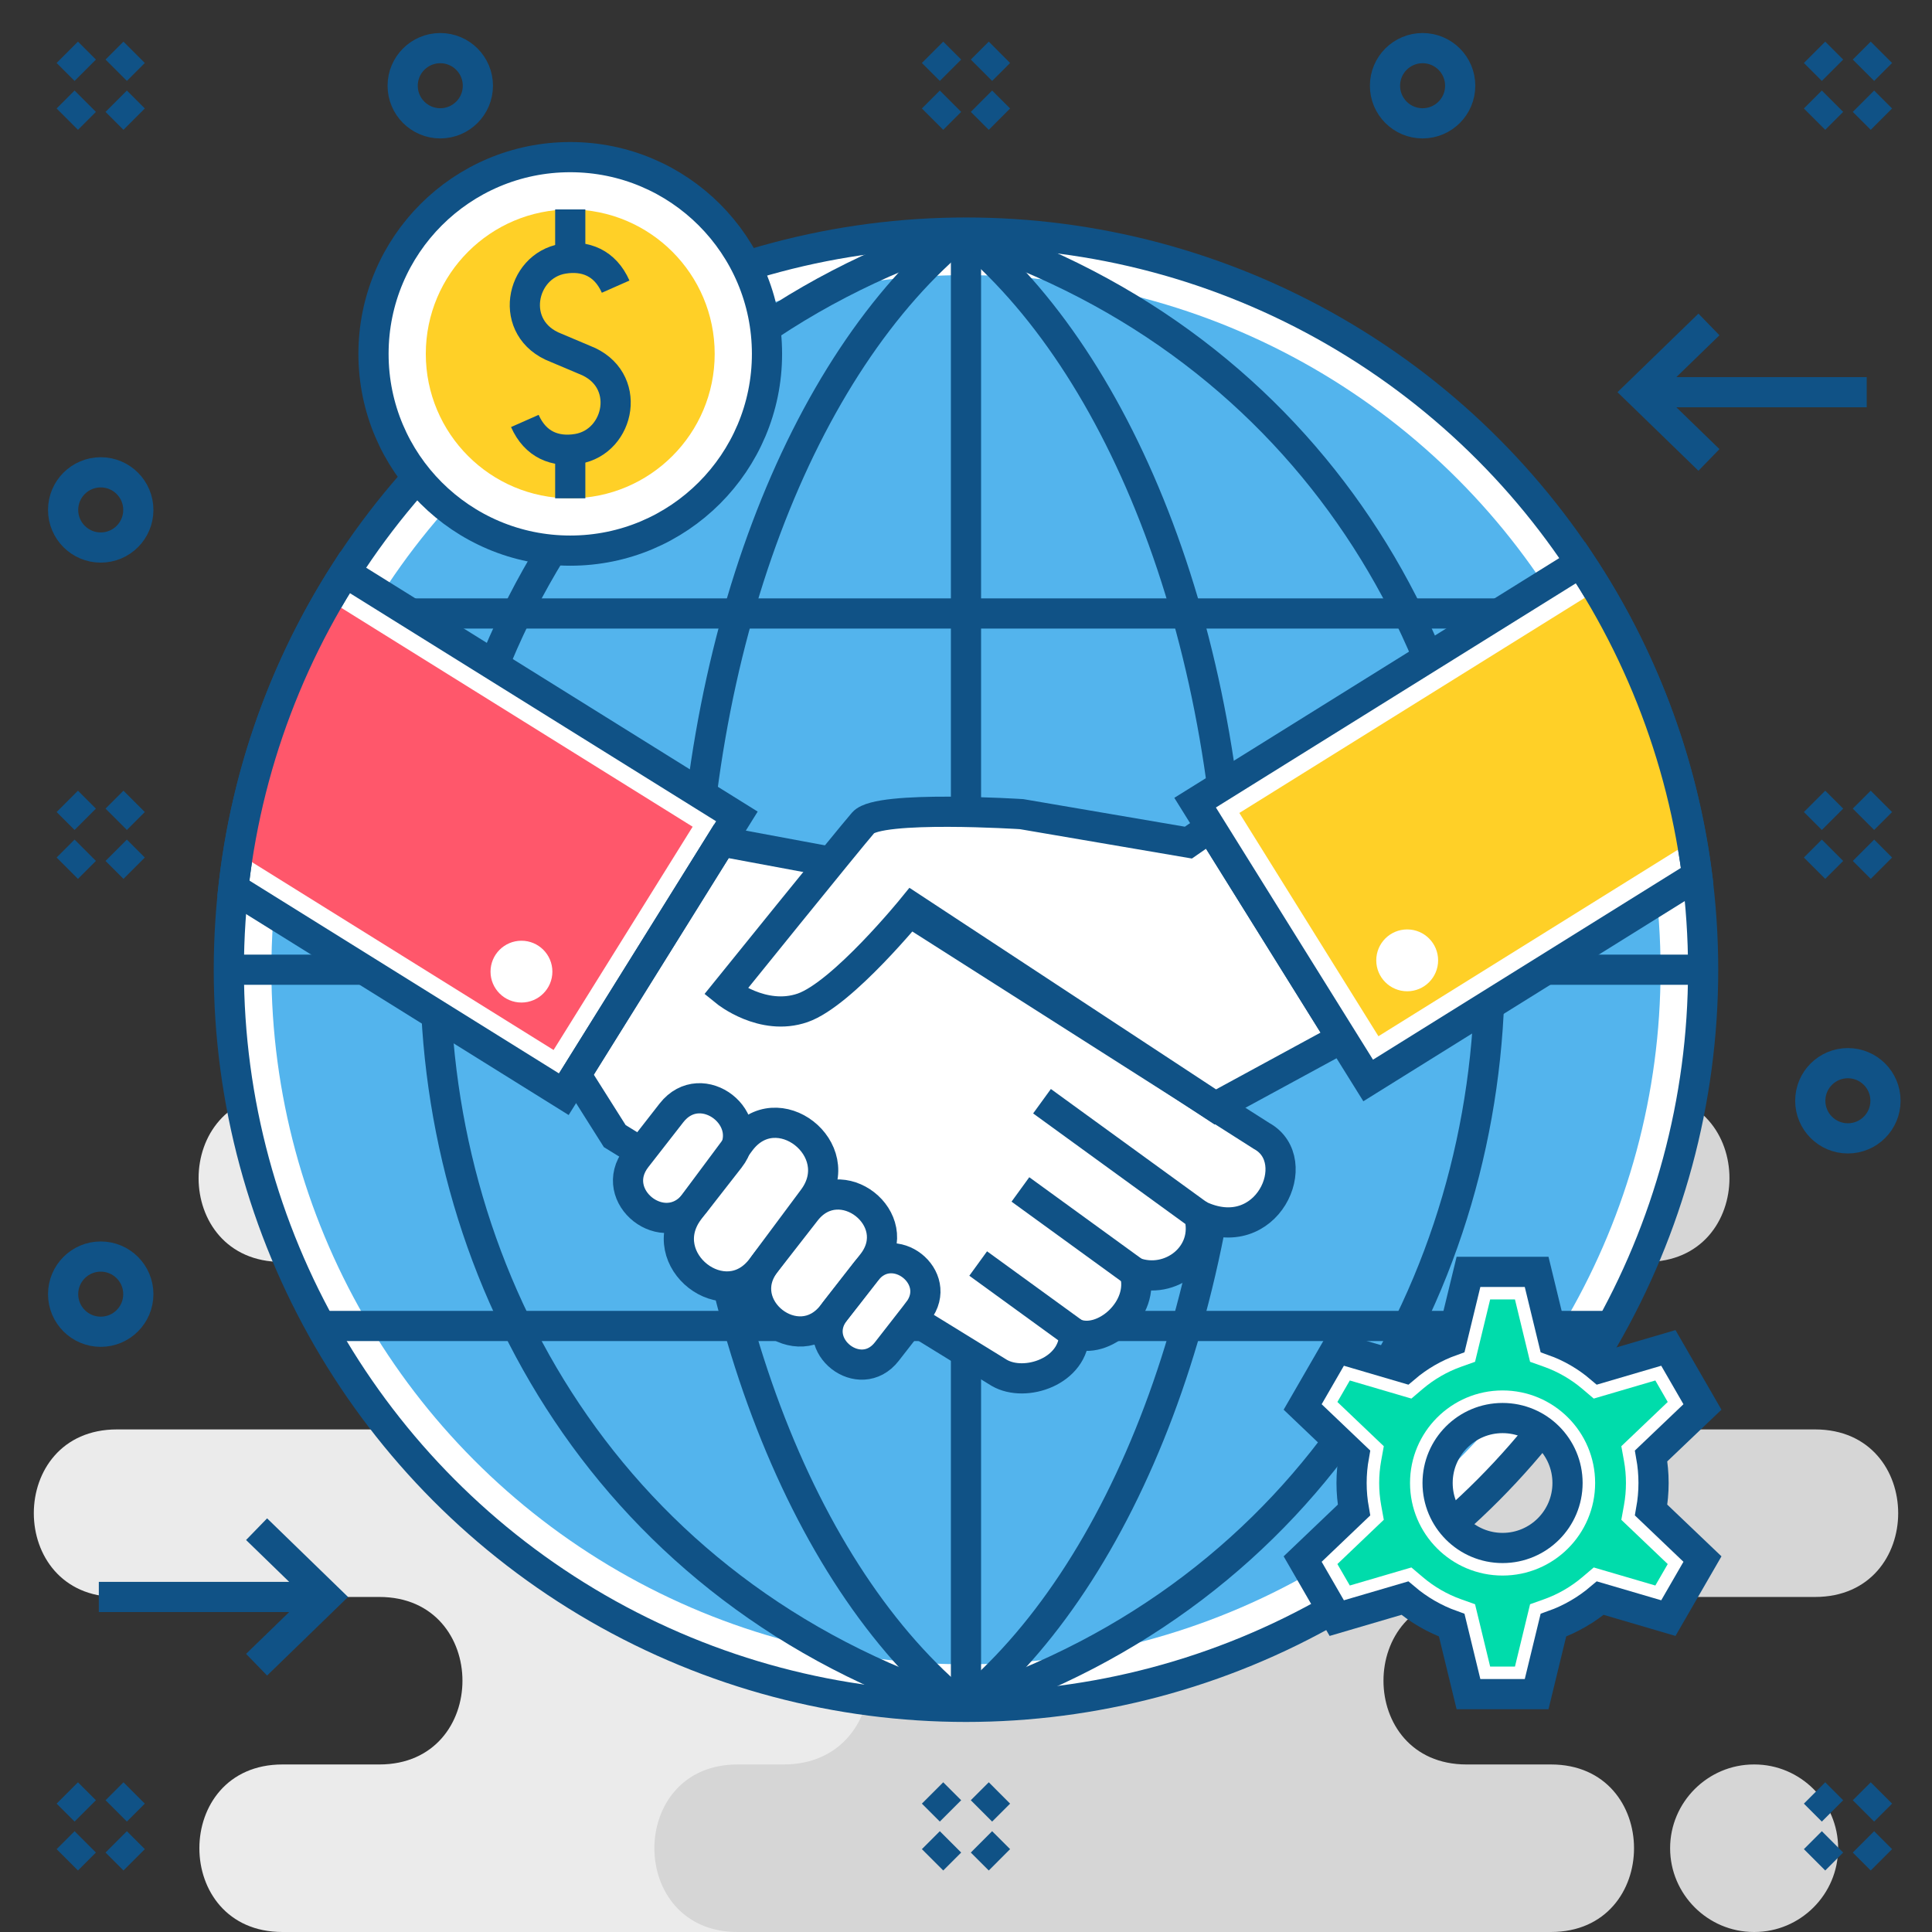 <svg xmlns="http://www.w3.org/2000/svg" clip-rule="evenodd" fill-rule="evenodd" height="256" viewBox="0 0 51789 51789" width="256"><rect x="0" y="0" width="51789" height="51789" fill="#333333" stroke="none"/><g id="Layer_x0020_1"><path d="m7572 47298h2597c2970 0 2970-4490 0-4490h-7035c-2970 0-2970-4491 0-4491h6892c2970 0 2971-4490 0-4490h-2475c-2970 0-2970-4491 0-4491h12329 4386 6686c2970 0 2970 4491 0 4491h-1238c-2970 0-2970 4490 0 4490h3375c2970 0 2970 4491 0 4491h-3518c-2970 0-2970 4490 0 4490h1081c2971 0 2971 4491 0 4491h-6386-4386-12308c-2970 0-2970-4491 0-4491z" fill="#ebebeb"></path><path d="m21008 29336h23124c2971 0 2970 4491 0 4491h-2306c-3138 0-3415 4490 344 4490h6485c2970 0 2970 4491 0 4491h-9342c-2970 0-2970 4490 0 4490h2261c2970 0 2970 4491 0 4491h-20566-1239c-2970 0-2970-4491 0-4491h1239c2990 0 3115-4490 0-4490h-5289c-2970 0-2970-4491 0-4491h3833c3289 101 3678-4490 0-4490h-2342c-2970 0-2970-4491 0-4491zm26020 17962h-13c-1235 0-2246 1011-2246 2245v1c0 1235 1011 2245 2246 2245h13c1235 0 2245-1010 2245-2245v-1c0-1234-1010-2245-2245-2245z" fill="#d6d6d6"></path><circle cx="25894" cy="25994" fill="#fff" r="19760"></circle><circle cx="25894" cy="25994" fill="#53b4ed" r="18619"></circle><g fill="none" stroke="#105286" stroke-width="809.197"><path d="m45654 25994h-39519"></path><path d="m25894 6234v39520"></path><g id="_362884728"><path d="m43218 35544h-34647"></path><path d="m43218 16445h-34647"></path></g><path d="m25800 45753c-4307-3499-7286-11031-7286-19759s2979-16260 7286-19758"></path><path d="m25800 6236c-18844 6082-18844 33435 0 39517"></path><path d="m25800 45753c4306-3499 7286-11031 7286-19759s-2980-16260-7286-19758"></path><path d="m25800 6236c18844 6082 18844 33435 0 39517"></path><path d="m1804 48062 481 481m1311-481-481 481m-830 830-481 481m1311-481 481 481"></path><path d="m1804 21481 481 481m1311-481-481 481m-830 830-481 481m1311-481 481 481"></path><path d="m1804 1402 481 481m1311-481-481 481m-830 830-481 481m1311-481 481 481"></path><path d="m48641 48062 481 481m1311-481-481 481m-830 830-481 481m1311-481 481 481"></path><path d="m48641 21481 481 481m1311-481-481 481m-830 830-481 481m1311-481 481 481"></path><path d="m48641 1402 481 481m1311-481-481 481m-830 830-481 481m1311-481 481 481"></path><path d="m24998 1402 481 481m1312-481-482 481m-830 830-481 481m1311-481 482 481"></path><circle cx="38134" cy="2298" r="1008"></circle><circle cx="49534" cy="29507" r="1008"></circle><circle cx="2700" cy="34691" r="1008"></circle><path d="m24998 48062 481 481m1312-481-482 481m-830 830-481 481m1311-481 482 481"></path></g><path d="m19335 22555 2940 547 11549 7352c1183 652 143 2997-1684 2121 295 1072-776 1883-1728 1530 297 984-846 1972-1614 1636 0 1019-1314 1462-2011 1060l-10308-6347-1039-1645z" fill="#fff"></path><path d="m19753 21885-10504-6543c-1601 2496-2654 5376-2994 8471l8859 5519z" fill="#fff"></path><path d="m19335 22555 2940 547 11549 7352c1183 652 143 2997-1684 2121 295 1072-776 1883-1728 1530 297 984-846 1972-1614 1636 0 1019-1314 1462-2011 1060l-10308-6347-1039-1645z" fill="none" stroke="#105286" stroke-width="809.197"></path><path d="m27932 29519 4208 3056" fill="none" stroke="#105286" stroke-width="809.197"></path><path d="m27353 31884 3059 2221" fill="none" stroke="#105286" stroke-width="809.197"></path><path d="m26221 33870 2577 1871" fill="none" stroke="#105286" stroke-width="809.197"></path><path d="m19753 21885-10504-6543c-1601 2496-2654 5376-2994 8471l8859 5519z" fill="none" stroke="#105286" stroke-width="809.197"></path><path d="m18567 22161-3728 5985-8459-5269c388-2445 1224-4740 2421-6800z" fill="#ff576b"></path><path d="m13978 25217c458 0 829 371 829 829 0 457-371 828-829 828s-829-371-829-828c0-458 371-829 829-829z" fill="#fff"></path><path d="m32152 22382-591 410-4470-763s-3832-247-4244 227c-412 473-3688 4532-3688 4532s989 803 2060 432 2946-2678 2946-2678l8117 5336 3391-1843z" fill="#fff"></path><path d="m32448 22177-592 410-4470-763s-3832-247-4244 227-3687 4532-3687 4532 989 803 2060 433c1071-371 2946-2679 2946-2679l8117 5336 3391-1843z" fill="none" stroke="#105286" stroke-width="809.197"></path><path d="m32036 21516 10332-6435c1636 2464 2734 5316 3126 8389l-8819 5493z" fill="#fff"></path><path d="m32036 21516 10332-6435c1636 2464 2734 5316 3126 8389l-8819 5493z" fill="none" stroke="#105286" stroke-width="809.197"></path><path d="m33222 21792 3728 5985 8403-5234c-427-2427-1298-4700-2524-6735z" fill="#ffd027"></path><path d="m37721 24914c458 0 829 371 829 829s-371 829-829 829-829-371-829-829 371-829 829-829z" fill="#fff"></path><path d="m19294 31234-940 1205c-805 1033-2366-184-1561-1217l941-1206c805-1032 2365 185 1560 1218z" fill="#fff"></path><path d="m21533 32312-1378 1852c-979 1318-2936-208-1956-1526l1377-1852c980-1317 2936 209 1957 1526z" fill="#fff"></path><path d="m23121 34046-1077 1380c-922 1182-2708-211-1786-1393l1076-1381c922-1181 2708 212 1787 1394z" fill="#fff"></path><path d="m24342 35342-837 1073c-716 918-2104-165-1388-1083l837-1072c716-918 2104 164 1388 1082z" fill="#fff"></path><path d="m19560 31050-941 1206c-805 1032-2365-185-1560-1218l940-1206c806-1032 2366 185 1561 1218z" fill="none" stroke="#105286" stroke-width="809.197"></path><path d="m21799 32128-1378 1852c-979 1317-2936-209-1957-1526l1378-1852c979-1317 2936 209 1957 1526z" fill="none" stroke="#105286" stroke-width="809.197"></path><path d="m23387 33862-1077 1380c-922 1182-2708-211-1786-1393l1076-1381c922-1181 2708 212 1787 1394z" fill="none" stroke="#105286" stroke-width="809.197"></path><path d="m24607 35158-836 1073c-716 918-2104-165-1388-1083l836-1072c717-918 2104 164 1388 1082z" fill="none" stroke="#105286" stroke-width="809.197"></path><circle cx="25894" cy="25994" fill="none" r="19760" stroke="#105286" stroke-width="809.197"></circle><g id="_362888256" fill="none" stroke="#105286" stroke-width="809.197"><path d="m50039 10513h-6100"></path><path d="m45810 8697-1871 1816 1871 1816"></path></g><g id="_362870304" fill="none" stroke="#105286" stroke-width="809.197"><path d="m2649 42808h6100"></path><path d="m6878 40991 1871 1817-1871 1816"></path></g><circle cx="2700" cy="13669" fill="none" r="1008" stroke="#105286" stroke-width="809.197"></circle><path d="m41640 35942c464 165 888 413 1256 726l1826-536c305 528 609 1055 914 1583l-1376 1312c42 236 65 478 65 726s-23 491-65 726l1376 1313c-305 527-609 1055-914 1583l-1826-536c-368 312-792 560-1256 726l-449 1848c-609 0-1218 0-1827 0l-449-1848c-464-166-888-414-1256-726l-1826 536c-305-528-609-1056-914-1583l1376-1313c-42-235-65-478-65-726s23-490 65-726l-1376-1312c305-528 609-1055 914-1583l1826 536c368-313 792-561 1256-726l449-1848h1827zm-1362 2070c962 0 1741 779 1741 1741s-779 1742-1741 1742-1742-780-1742-1742 780-1741 1742-1741z" fill="#fff"></path><path d="m40610 34833c-222 0-443 0-665 0l-405 1671-376 134c-375 134-723 336-1026 593l-304 259-1651-485c-111 192-222 384-333 576l1244 1186-71 392c-35 196-53 395-53 594 0 200 18 398 53 594l71 392-1244 1187c111 192 222 383 333 575l1651-484 304 258c303 258 651 460 1026 594l376 134 405 1671h665l405-1671 376-134c375-134 723-336 1027-594l304-258 1651 484c110-192 221-383 332-575l-1244-1186 71-393c36-196 53-394 53-594 0-199-17-398-53-594l-71-392 1244-1186c-111-192-222-384-332-576l-1651 485-304-258c-304-258-652-460-1027-594l-376-134zm-332 2439c1370 0 2481 1111 2481 2481s-1111 2481-2481 2481-2481-1111-2481-2481 1111-2481 2481-2481z" fill="#00dcab"></path><path d="m40278 38012c962 0 1741 779 1741 1741s-779 1742-1741 1742-1742-780-1742-1742 780-1741 1742-1741z" fill="none" stroke="#105286" stroke-width="809.197"></path><path d="m41640 35942c464 165 888 413 1256 726l1826-536c305 528 609 1055 914 1583l-1376 1312c42 236 65 478 65 726s-23 491-65 726l1376 1313c-305 527-609 1055-914 1583l-1826-536c-368 312-792 560-1256 726l-449 1848c-609 0-1218 0-1827 0l-449-1848c-463-166-888-414-1256-726l-1826 536c-305-528-609-1056-914-1583l1376-1313c-42-235-65-478-65-726s23-490 65-726l-1376-1312c305-528 609-1055 914-1583l1826 536c368-313 793-561 1256-726l449-1848h1827z" fill="none" stroke="#105286" stroke-width="809.197"></path><circle cx="11802" cy="2298" fill="none" r="1008" stroke="#105286" stroke-width="809.197"></circle><circle cx="15286" cy="9486" fill="#fff" r="5274"></circle><circle cx="15286" cy="9486" fill="none" r="5274" stroke="#105286" stroke-width="809.197"></circle><circle cx="15286" cy="9486" fill="#ffd027" r="3872"></circle><g id="_362888088" fill="none" stroke="#105286" stroke-width="809.197"><path d="m14069 11284c282 638 814 847 1409 749 1151-191 1492-1890 188-2388l-760-321c-1304-499-963-2197 188-2388 595-99 1127 110 1409 748"></path><path d="m15286 5614v1308"></path><path d="m15286 12091v1267"></path></g></g><g id="Layer_x0020_2"><path d="m0 0h51789v51789h-51789z" fill="none"></path></g></svg>